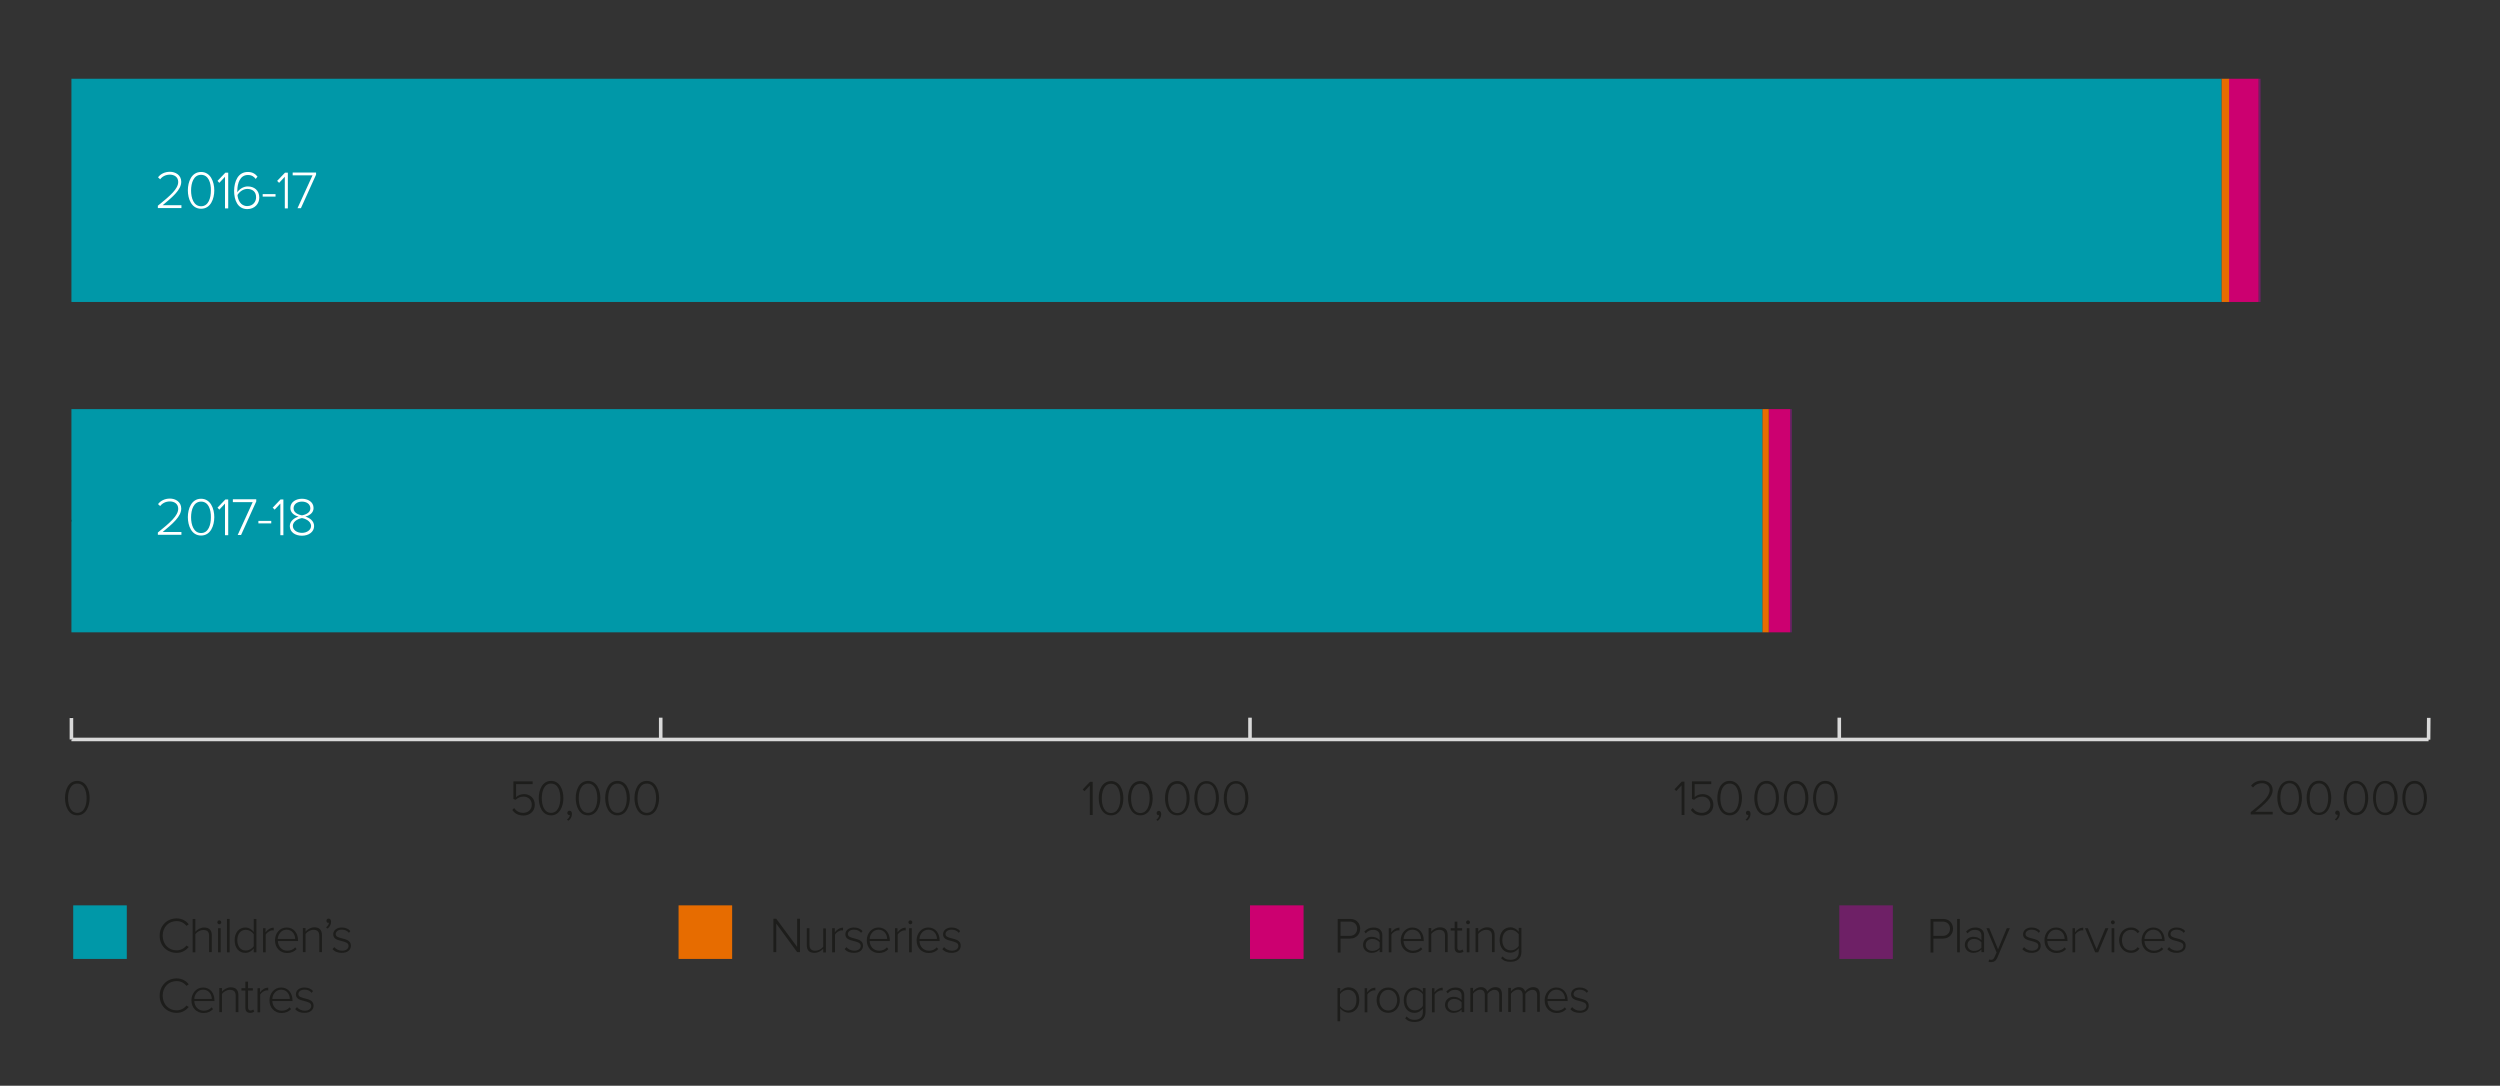 <?xml version="1.0" encoding="UTF-8"?>
<!-- Generator: Adobe Illustrator 22.1.0, SVG Export Plug-In . SVG Version: 6.00 Build 0)  -->
<svg xmlns="http://www.w3.org/2000/svg" xmlns:xlink="http://www.w3.org/1999/xlink" id="Layer_1" x="0px" y="0px" viewBox="0 0 1400 608" style="enable-background:new 0 0 1400 608;" xml:space="preserve">
<rect x="0" y="0" width="1400" height="608" fill="#333333" stroke="none"/>
<style type="text/css">
	.st0{fill:#CC0070;}
	.st1{fill:#E76C00;}
	.st2{fill:#0099A9;}
	.st3{fill:none;stroke:#D9D9D9;stroke-width:2;}
	.st4{fill:none;stroke:#000000;stroke-miterlimit:10;}
	.st5{fill:#6E2066;}
	.st6{fill:#0098A8;}
	.st7{fill:#1D1D1B;}
	.st8{fill:#6AA200;}
	.st9{fill:#FFFFFF;}
</style>
<line class="st3" x1="40" y1="414.1" x2="1360" y2="414.1"></line>
<line class="st4" x1="40" y1="414.1" x2="40" y2="401.9"></line>
<line class="st3" x1="370" y1="414.1" x2="370" y2="401.9"></line>
<line class="st3" x1="700" y1="414.2" x2="700" y2="401.9"></line>
<line class="st3" x1="1030" y1="414.1" x2="1030" y2="401.9"></line>
<line class="st3" x1="1360" y1="414.2" x2="1360.1" y2="402"></line>
<line class="st3" x1="40" y1="414.1" x2="40" y2="402.1"></line>
<g>
	<rect x="1264.8" y="44.1" class="st5" width="1.1" height="125"></rect>
	<rect x="1248.2" y="44.1" class="st0" width="16.6" height="125"></rect>
	<rect x="1244" y="44.1" class="st1" width="4.3" height="125"></rect>
	<rect x="40" y="44.1" class="st6" width="1204" height="125"></rect>
</g>
<g>
	<path class="st7" d="M43.3,437.3c5,0,6.9,5.2,6.9,9.6c0,4.4-1.9,9.7-6.9,9.7c-5,0-6.9-5.2-6.9-9.7   C36.4,442.5,38.2,437.3,43.3,437.3z M43.3,438.8c-3.9,0-5.2,4.3-5.2,8.2c0,3.8,1.3,8.2,5.2,8.2c3.9,0,5.2-4.4,5.2-8.2   C48.5,443.1,47.2,438.8,43.3,438.8z"></path>
</g>
<g>
	<path class="st7" d="M287.9,452.5c1.2,1.7,2.8,2.7,5.2,2.7c2.7,0,4.7-2,4.7-4.5c0-2.8-2-4.6-4.6-4.6c-1.7,0-3.2,0.6-4.5,1.8   l-1.2-0.5v-9.8h10.8v1.5H289v7.3c0.9-0.9,2.5-1.7,4.5-1.7c3.1,0,6,2.1,6,6c0,3.7-2.9,6-6.3,6c-3.1,0-5-1.2-6.3-3.1L287.9,452.5z"></path>
	<path class="st7" d="M308.6,437.3c5,0,6.9,5.2,6.9,9.6c0,4.4-1.9,9.7-6.9,9.7c-5,0-6.9-5.2-6.9-9.7   C301.7,442.5,303.6,437.3,308.6,437.3z M308.6,438.8c-3.9,0-5.2,4.3-5.2,8.2c0,3.8,1.3,8.2,5.2,8.2c3.9,0,5.2-4.4,5.2-8.2   C313.8,443.1,312.6,438.8,308.6,438.8z"></path>
	<path class="st7" d="M317.5,459c0.9-0.6,1.6-1.7,1.6-2.6l-0.3,0c-0.7,0-1.1-0.5-1.1-1.2c0-0.6,0.5-1.2,1.2-1.2   c0.8,0,1.4,0.6,1.4,1.8c0,1.6-0.9,3.1-2,3.8L317.5,459z"></path>
	<path class="st7" d="M329.3,437.3c5,0,6.9,5.2,6.9,9.6c0,4.4-1.9,9.7-6.9,9.7c-5,0-6.9-5.2-6.9-9.7   C322.4,442.5,324.3,437.3,329.3,437.3z M329.3,438.8c-3.9,0-5.2,4.3-5.2,8.2c0,3.8,1.3,8.2,5.2,8.2c3.9,0,5.2-4.4,5.2-8.2   C334.5,443.1,333.2,438.8,329.3,438.8z"></path>
	<path class="st7" d="M345.8,437.3c5,0,6.9,5.2,6.9,9.6c0,4.4-1.9,9.7-6.9,9.7c-5,0-6.9-5.2-6.9-9.7   C338.9,442.5,340.7,437.3,345.8,437.3z M345.8,438.8c-3.9,0-5.2,4.3-5.2,8.2c0,3.8,1.3,8.2,5.2,8.2c3.9,0,5.2-4.4,5.2-8.2   C350.9,443.1,349.7,438.8,345.8,438.8z"></path>
	<path class="st7" d="M362.2,437.3c5,0,6.9,5.2,6.9,9.6c0,4.4-1.9,9.7-6.9,9.7c-5,0-6.9-5.2-6.9-9.7   C355.3,442.5,357.2,437.3,362.2,437.3z M362.2,438.8c-3.9,0-5.2,4.3-5.2,8.2c0,3.8,1.3,8.2,5.2,8.2c3.9,0,5.2-4.4,5.2-8.2   C367.4,443.1,366.1,438.8,362.2,438.8z"></path>
</g>
<g>
	<path class="st7" d="M89.4,524c0-5.7,4.2-9.7,9.5-9.7c3,0,5.2,1.3,6.8,3.3l-1.3,0.9c-1.2-1.6-3.2-2.7-5.5-2.7   c-4.4,0-7.8,3.3-7.8,8.2c0,4.8,3.4,8.2,7.8,8.2c2.2,0,4.3-1.1,5.5-2.7l1.3,0.8c-1.7,2-3.8,3.3-6.8,3.3   C93.6,533.6,89.4,529.7,89.4,524z"></path>
	<path class="st7" d="M117.1,524.1c0-2.6-1.3-3.3-3.3-3.3c-1.7,0-3.5,1.1-4.4,2.3v10.2h-1.5v-18.7h1.5v7.2c1-1.2,2.9-2.4,4.9-2.4   c2.7,0,4.3,1.3,4.3,4.3v9.5h-1.5V524.1z"></path>
	<path class="st7" d="M121.7,516.5c0-0.6,0.5-1.1,1.1-1.1c0.6,0,1.1,0.5,1.1,1.1c0,0.6-0.5,1.1-1.1,1.1   C122.2,517.6,121.7,517.1,121.7,516.5z M122.1,519.8h1.5v13.5h-1.5V519.8z"></path>
	<path class="st7" d="M127.1,514.6h1.5v18.7h-1.5V514.6z"></path>
	<path class="st7" d="M142.1,531.1c-1,1.4-2.7,2.5-4.7,2.5c-3.6,0-6-2.7-6-7.1c0-4.3,2.5-7.1,6-7.1c1.9,0,3.6,1,4.7,2.5v-7.3h1.5   v18.7h-1.5V531.1z M142.1,523.2c-0.8-1.3-2.5-2.5-4.5-2.5c-3,0-4.7,2.5-4.7,5.8s1.7,5.8,4.7,5.8c1.9,0,3.7-1.1,4.5-2.4V523.2z"></path>
	<path class="st7" d="M147.2,519.8h1.5v2.3c1.1-1.5,2.7-2.6,4.6-2.6v1.6c-0.3-0.1-0.4-0.1-0.7-0.1c-1.4,0-3.2,1.2-3.8,2.4v9.9h-1.5   V519.8z"></path>
	<path class="st7" d="M160.5,519.4c4.1,0,6.4,3.3,6.4,7.2v0.4h-11.3c0.1,2.9,2.1,5.4,5.3,5.4c1.7,0,3.3-0.6,4.4-1.9l0.8,1   c-1.3,1.4-3.1,2.2-5.3,2.2c-3.9,0-6.8-2.9-6.8-7.1C154,522.6,156.7,519.4,160.5,519.4z M155.5,525.8h9.8c0-2.3-1.5-5.2-4.9-5.2   C157.3,520.7,155.7,523.5,155.5,525.8z"></path>
	<path class="st7" d="M178.8,524.1c0-2.6-1.3-3.4-3.3-3.4c-1.7,0-3.5,1.1-4.4,2.3v10.2h-1.5v-13.5h1.5v2c1-1.2,2.9-2.4,4.9-2.4   c2.7,0,4.3,1.3,4.3,4.4v9.5h-1.5V524.1z"></path>
	<path class="st7" d="M182.6,519.3c0.9-0.6,1.6-1.7,1.6-2.6c0,0-0.2,0.1-0.3,0.1c-0.7,0-1.1-0.5-1.1-1.2c0-0.6,0.5-1.2,1.2-1.2   c0.8,0,1.4,0.6,1.4,1.8c0,1.6-0.9,3.1-2,3.8L182.6,519.3z"></path>
	<path class="st7" d="M187.2,530.4c0.9,1.1,2.5,2,4.4,2c2.3,0,3.6-1.2,3.6-2.7c0-1.7-1.8-2.2-3.8-2.7c-2.3-0.6-4.8-1.1-4.8-3.8   c0-2.1,1.8-3.8,4.8-3.8c2.3,0,3.9,0.9,4.8,2l-0.8,1c-0.8-1.1-2.2-1.8-4-1.8c-2.1,0-3.4,1.1-3.4,2.5c0,1.5,1.7,1.9,3.6,2.4   c2.3,0.6,4.9,1.2,4.9,4.1c0,2.2-1.7,4-5.1,4c-2.2,0-3.9-0.6-5.2-2.1L187.2,530.4z"></path>
	<path class="st7" d="M89.4,557.6c0-5.7,4.2-9.7,9.5-9.7c3,0,5.2,1.3,6.8,3.3l-1.3,0.9c-1.2-1.6-3.2-2.7-5.5-2.7   c-4.4,0-7.8,3.3-7.8,8.2c0,4.8,3.4,8.2,7.8,8.2c2.2,0,4.3-1.1,5.5-2.7l1.3,0.8c-1.7,2-3.8,3.3-6.8,3.3   C93.6,567.2,89.4,563.3,89.4,557.6z"></path>
	<path class="st7" d="M113.7,553c4.1,0,6.4,3.3,6.4,7.2v0.4h-11.3c0.1,2.9,2.1,5.4,5.3,5.4c1.7,0,3.3-0.6,4.4-1.9l0.8,1   c-1.3,1.4-3.1,2.2-5.3,2.2c-3.9,0-6.8-2.9-6.8-7.1C107.2,556.2,110,553,113.7,553z M108.8,559.4h9.8c0-2.3-1.5-5.2-4.9-5.2   C110.5,554.3,108.9,557.1,108.8,559.4z"></path>
	<path class="st7" d="M132,557.7c0-2.6-1.3-3.4-3.3-3.4c-1.7,0-3.5,1.1-4.4,2.3v10.2h-1.5v-13.5h1.5v2c1-1.2,2.9-2.4,4.9-2.4   c2.7,0,4.3,1.3,4.3,4.4v9.5H132V557.7z"></path>
	<path class="st7" d="M137.4,564.3v-9.6h-2.2v-1.3h2.2v-3.7h1.5v3.7h2.7v1.3h-2.7v9.4c0,1.1,0.4,1.8,1.4,1.8c0.6,0,1.2-0.3,1.5-0.6   l0.6,1.1c-0.5,0.5-1.2,0.8-2.3,0.8C138.2,567.2,137.4,566.1,137.4,564.3z"></path>
	<path class="st7" d="M144.1,553.4h1.5v2.3c1.1-1.5,2.7-2.6,4.6-2.6v1.6c-0.3-0.1-0.4-0.1-0.7-0.1c-1.4,0-3.2,1.2-3.8,2.4v9.9h-1.5   V553.4z"></path>
	<path class="st7" d="M157.4,553c4.1,0,6.4,3.3,6.4,7.2v0.4h-11.3c0.1,2.9,2.1,5.4,5.3,5.4c1.7,0,3.3-0.6,4.4-1.9l0.8,1   c-1.3,1.4-3.1,2.2-5.3,2.2c-3.9,0-6.8-2.9-6.8-7.1C150.9,556.2,153.7,553,157.4,553z M152.5,559.4h9.8c0-2.3-1.5-5.2-4.9-5.2   C154.2,554.3,152.6,557.1,152.5,559.4z"></path>
	<path class="st7" d="M166.3,564c0.9,1.1,2.5,2,4.4,2c2.3,0,3.6-1.2,3.6-2.7c0-1.7-1.8-2.2-3.8-2.7c-2.3-0.6-4.8-1.1-4.8-3.8   c0-2.1,1.8-3.8,4.8-3.8c2.3,0,3.9,0.9,4.8,2l-0.8,1c-0.8-1.1-2.2-1.8-4-1.8c-2.1,0-3.4,1.1-3.4,2.5c0,1.5,1.7,1.9,3.6,2.4   c2.3,0.6,4.9,1.2,4.9,4.1c0,2.2-1.7,4-5.1,4c-2.2,0-3.9-0.6-5.2-2.1L166.3,564z"></path>
</g>
<g>
	<path class="st7" d="M434.7,517.2v16h-1.6v-18.7h1.6l11.7,15.8v-15.8h1.6v18.7h-1.6L434.7,517.2z"></path>
	<path class="st7" d="M461,531.3c-1.1,1.2-2.9,2.3-4.9,2.3c-2.8,0-4.3-1.3-4.3-4.3v-9.5h1.5v9.2c0,2.6,1.3,3.4,3.3,3.4   c1.7,0,3.5-1,4.4-2.2v-10.3h1.5v13.5H461V531.3z"></path>
	<path class="st7" d="M466,519.8h1.5v2.3c1.1-1.5,2.7-2.6,4.6-2.6v1.6c-0.3-0.1-0.4-0.1-0.7-0.1c-1.4,0-3.2,1.2-3.8,2.4v9.9H466   V519.8z"></path>
	<path class="st7" d="M474,530.4c0.9,1.1,2.5,2,4.4,2c2.3,0,3.6-1.2,3.6-2.7c0-1.7-1.8-2.2-3.8-2.7c-2.3-0.6-4.8-1.1-4.8-3.8   c0-2.1,1.8-3.8,4.8-3.8c2.3,0,3.9,0.9,4.8,2l-0.8,1c-0.8-1.1-2.2-1.8-4-1.8c-2.1,0-3.4,1.1-3.4,2.5c0,1.5,1.7,1.9,3.6,2.4   c2.3,0.6,4.9,1.2,4.9,4.1c0,2.2-1.7,4-5.1,4c-2.2,0-3.9-0.6-5.2-2.1L474,530.4z"></path>
	<path class="st7" d="M491.9,519.4c4.1,0,6.4,3.3,6.4,7.2v0.4H487c0.1,2.9,2.1,5.4,5.3,5.4c1.7,0,3.3-0.6,4.4-1.9l0.8,1   c-1.3,1.4-3.1,2.2-5.3,2.2c-3.9,0-6.8-2.9-6.8-7.1C485.4,522.6,488.2,519.4,491.9,519.4z M487,525.8h9.8c0-2.3-1.5-5.2-4.9-5.2   C488.7,520.7,487.1,523.5,487,525.8z"></path>
	<path class="st7" d="M501.1,519.8h1.5v2.3c1.1-1.5,2.7-2.6,4.6-2.6v1.6c-0.3-0.1-0.4-0.1-0.7-0.1c-1.4,0-3.2,1.2-3.8,2.4v9.9h-1.5   V519.8z"></path>
	<path class="st7" d="M508.7,516.5c0-0.6,0.5-1.1,1.1-1.1c0.6,0,1.1,0.5,1.1,1.1c0,0.6-0.5,1.1-1.1,1.1   C509.3,517.6,508.7,517.1,508.7,516.5z M509.1,519.8h1.5v13.5h-1.5V519.8z"></path>
	<path class="st7" d="M519.8,519.4c4.1,0,6.4,3.3,6.4,7.2v0.4h-11.3c0.1,2.9,2.1,5.4,5.3,5.4c1.7,0,3.3-0.6,4.4-1.9l0.8,1   c-1.3,1.4-3.1,2.2-5.3,2.2c-3.9,0-6.8-2.9-6.8-7.1C513.3,522.6,516.1,519.4,519.8,519.4z M514.9,525.8h9.8c0-2.3-1.5-5.2-4.9-5.2   C516.6,520.7,515,523.5,514.9,525.8z"></path>
	<path class="st7" d="M528.7,530.4c0.9,1.1,2.5,2,4.4,2c2.3,0,3.6-1.2,3.6-2.7c0-1.7-1.8-2.2-3.8-2.7c-2.3-0.6-4.8-1.1-4.8-3.8   c0-2.1,1.8-3.8,4.8-3.8c2.3,0,3.9,0.9,4.8,2l-0.8,1c-0.8-1.1-2.2-1.8-4-1.8c-2.1,0-3.4,1.1-3.4,2.5c0,1.5,1.7,1.9,3.6,2.4   c2.3,0.6,4.9,1.2,4.9,4.1c0,2.2-1.7,4-5.1,4c-2.2,0-3.9-0.6-5.2-2.1L528.7,530.4z"></path>
</g>
<g>
	<path class="st7" d="M749.1,514.6h7c3.6,0,5.6,2.5,5.6,5.5c0,2.9-2.1,5.5-5.6,5.5h-5.4v7.8h-1.6V514.6z M755.9,516.1h-5.2v8h5.2   c2.5,0,4.1-1.7,4.1-4C760,517.7,758.4,516.1,755.9,516.1z"></path>
	<path class="st7" d="M772.6,531.7c-1.2,1.3-2.7,1.9-4.6,1.9c-2.3,0-4.7-1.6-4.7-4.5c0-2.9,2.4-4.5,4.7-4.5c1.9,0,3.4,0.6,4.6,1.9   v-2.7c0-2-1.6-3.1-3.6-3.1c-1.7,0-3,0.6-4.2,2l-0.8-1c1.4-1.5,3-2.3,5.2-2.3c2.7,0,4.9,1.3,4.9,4.3v9.5h-1.5V531.7z M772.6,527.7   c-1-1.2-2.5-1.9-4.1-1.9c-2.2,0-3.7,1.4-3.7,3.4c0,1.9,1.5,3.3,3.7,3.3c1.6,0,3.1-0.6,4.1-1.8V527.7z"></path>
	<path class="st7" d="M777.6,519.8h1.5v2.3c1.1-1.5,2.7-2.6,4.6-2.6v1.6c-0.3-0.1-0.4-0.1-0.7-0.1c-1.4,0-3.2,1.2-3.8,2.4v9.9h-1.5   V519.8z"></path>
	<path class="st7" d="M790.9,519.4c4.1,0,6.4,3.3,6.4,7.2v0.4H786c0.1,2.9,2.1,5.4,5.3,5.4c1.7,0,3.3-0.6,4.4-1.9l0.8,1   c-1.3,1.4-3.1,2.2-5.3,2.2c-3.9,0-6.8-2.9-6.8-7.1C784.4,522.6,787.2,519.4,790.9,519.4z M786,525.8h9.8c0-2.3-1.5-5.2-4.9-5.2   C787.7,520.7,786.1,523.5,786,525.8z"></path>
	<path class="st7" d="M809.2,524.1c0-2.6-1.3-3.4-3.3-3.4c-1.7,0-3.5,1.1-4.4,2.3v10.2h-1.5v-13.5h1.5v2c1-1.2,2.9-2.4,4.9-2.4   c2.7,0,4.3,1.3,4.3,4.4v9.5h-1.5V524.1z"></path>
	<path class="st7" d="M814.6,530.7v-9.6h-2.2v-1.3h2.2v-3.7h1.5v3.7h2.7v1.3h-2.7v9.4c0,1.1,0.4,1.8,1.4,1.8c0.6,0,1.2-0.3,1.5-0.6   l0.6,1.1c-0.5,0.5-1.2,0.8-2.3,0.8C815.4,533.6,814.6,532.5,814.6,530.7z"></path>
	<path class="st7" d="M821,516.5c0-0.6,0.5-1.1,1.1-1.1c0.6,0,1.1,0.5,1.1,1.1c0,0.6-0.5,1.1-1.1,1.1   C821.5,517.6,821,517.1,821,516.5z M821.4,519.8h1.5v13.5h-1.5V519.8z"></path>
	<path class="st7" d="M835.5,524.1c0-2.6-1.3-3.4-3.3-3.4c-1.7,0-3.5,1.1-4.4,2.3v10.2h-1.5v-13.5h1.5v2c1-1.2,2.9-2.4,4.9-2.4   c2.7,0,4.3,1.3,4.3,4.4v9.5h-1.5V524.1z"></path>
	<path class="st7" d="M841.4,535.6c1.2,1.4,2.5,1.9,4.5,1.9c2.5,0,4.6-1.2,4.6-4.3V531c-1,1.4-2.7,2.5-4.7,2.5c-3.6,0-6-2.7-6-7.1   c0-4.3,2.5-7.1,6-7.1c1.9,0,3.6,1,4.7,2.5v-2.2h1.5v13.4c0,4.1-2.8,5.6-6.1,5.6c-2.3,0-3.7-0.4-5.3-2L841.4,535.6z M850.5,523.2   c-0.8-1.3-2.6-2.5-4.5-2.5c-3,0-4.7,2.5-4.7,5.8c0,3.3,1.7,5.7,4.7,5.7c1.9,0,3.7-1.1,4.5-2.5V523.2z"></path>
	<path class="st7" d="M749,572v-18.7h1.5v2.1c1-1.4,2.7-2.5,4.7-2.5c3.6,0,6,2.7,6,7.1c0,4.3-2.4,7.1-6,7.1c-1.9,0-3.6-1-4.7-2.5   v7.3H749z M754.9,554.3c-1.9,0-3.7,1.1-4.5,2.4v6.7c0.8,1.3,2.6,2.5,4.5,2.5c3,0,4.7-2.5,4.7-5.8   C759.7,556.8,758,554.3,754.9,554.3z"></path>
	<path class="st7" d="M764.1,553.4h1.5v2.3c1.1-1.5,2.7-2.6,4.6-2.6v1.6c-0.3-0.1-0.4-0.1-0.7-0.1c-1.4,0-3.2,1.2-3.8,2.4v9.9h-1.5   V553.4z"></path>
	<path class="st7" d="M770.9,560.1c0-3.9,2.5-7.1,6.5-7.1c4,0,6.5,3.1,6.5,7.1c0,3.9-2.5,7.1-6.5,7.1   C773.5,567.2,770.9,564.1,770.9,560.1z M782.4,560.1c0-3-1.8-5.8-5-5.8c-3.1,0-4.9,2.8-4.9,5.8c0,3,1.8,5.8,4.9,5.8   C780.6,565.9,782.4,563.1,782.4,560.1z"></path>
	<path class="st7" d="M787.7,569.2c1.2,1.4,2.5,1.9,4.5,1.9c2.5,0,4.6-1.2,4.6-4.3v-2.1c-1,1.4-2.7,2.5-4.7,2.5c-3.6,0-6-2.7-6-7.1   c0-4.3,2.5-7.1,6-7.1c1.9,0,3.6,1,4.7,2.5v-2.2h1.5v13.4c0,4.1-2.8,5.6-6.1,5.6c-2.3,0-3.7-0.4-5.3-2L787.7,569.2z M796.8,556.8   c-0.8-1.3-2.6-2.5-4.5-2.5c-3,0-4.7,2.5-4.7,5.8c0,3.3,1.7,5.7,4.7,5.7c1.9,0,3.7-1.1,4.5-2.5V556.8z"></path>
	<path class="st7" d="M801.8,553.4h1.5v2.3c1.1-1.5,2.7-2.6,4.6-2.6v1.6c-0.3-0.1-0.4-0.1-0.7-0.1c-1.4,0-3.2,1.2-3.8,2.4v9.9h-1.5   V553.4z"></path>
	<path class="st7" d="M818.5,565.3c-1.2,1.3-2.7,1.9-4.6,1.9c-2.3,0-4.7-1.6-4.7-4.5c0-2.9,2.4-4.5,4.7-4.5c1.9,0,3.4,0.6,4.6,1.9   v-2.7c0-2-1.6-3.1-3.6-3.1c-1.7,0-3,0.6-4.2,2l-0.8-1c1.4-1.5,3-2.3,5.2-2.3c2.7,0,4.9,1.3,4.9,4.3v9.5h-1.5V565.3z M818.5,561.3   c-1-1.2-2.5-1.9-4.1-1.9c-2.2,0-3.7,1.4-3.7,3.4c0,1.9,1.5,3.3,3.7,3.3c1.6,0,3.1-0.6,4.1-1.8V561.3z"></path>
	<path class="st7" d="M839.6,557.4c0-1.9-0.8-3.1-2.7-3.1c-1.5,0-3.1,1.1-3.9,2.3v10.2h-1.5v-9.5c0-1.9-0.8-3.1-2.7-3.1   c-1.4,0-3.1,1.1-3.9,2.3v10.2h-1.5v-13.5h1.5v2c0.6-0.9,2.4-2.4,4.4-2.4c2.1,0,3.2,1.2,3.6,2.5c0.8-1.3,2.6-2.5,4.5-2.5   c2.5,0,3.7,1.4,3.7,4.1v9.7h-1.5V557.4z"></path>
	<path class="st7" d="M860.8,557.4c0-1.9-0.8-3.1-2.7-3.1c-1.5,0-3.1,1.1-3.9,2.3v10.2h-1.5v-9.5c0-1.9-0.8-3.1-2.7-3.1   c-1.4,0-3.1,1.1-3.9,2.3v10.2h-1.5v-13.5h1.5v2c0.6-0.9,2.4-2.4,4.4-2.4c2.1,0,3.2,1.2,3.6,2.5c0.8-1.3,2.6-2.5,4.5-2.5   c2.5,0,3.7,1.4,3.7,4.1v9.7h-1.5V557.4z"></path>
	<path class="st7" d="M871.5,553c4.1,0,6.4,3.3,6.4,7.2v0.4h-11.3c0.1,2.9,2.1,5.4,5.3,5.4c1.7,0,3.3-0.6,4.4-1.9l0.8,1   c-1.3,1.4-3.1,2.2-5.3,2.2c-3.9,0-6.8-2.9-6.8-7.1C865,556.2,867.8,553,871.5,553z M866.6,559.4h9.8c0-2.3-1.5-5.2-4.9-5.2   C868.3,554.3,866.7,557.1,866.6,559.4z"></path>
	<path class="st7" d="M880.4,564c0.9,1.1,2.5,2,4.4,2c2.3,0,3.6-1.2,3.6-2.7c0-1.7-1.8-2.2-3.8-2.7c-2.3-0.6-4.8-1.1-4.8-3.8   c0-2.1,1.8-3.8,4.8-3.8c2.3,0,3.9,0.9,4.8,2l-0.8,1c-0.8-1.1-2.2-1.8-4-1.8c-2.1,0-3.4,1.1-3.4,2.5c0,1.5,1.7,1.9,3.6,2.4   c2.3,0.6,4.9,1.2,4.9,4.1c0,2.2-1.7,4-5.1,4c-2.2,0-3.9-0.6-5.2-2.1L880.4,564z"></path>
</g>
<g>
	<path class="st7" d="M1081.1,514.6h7c3.6,0,5.6,2.5,5.6,5.5c0,2.9-2.1,5.5-5.6,5.5h-5.4v7.8h-1.6V514.6z M1087.9,516.1h-5.2v8h5.2   c2.5,0,4.1-1.7,4.1-4C1092,517.7,1090.4,516.1,1087.9,516.1z"></path>
	<path class="st7" d="M1096,514.6h1.5v18.7h-1.5V514.6z"></path>
	<path class="st7" d="M1109.6,531.7c-1.2,1.3-2.7,1.9-4.6,1.9c-2.3,0-4.7-1.6-4.7-4.5c0-2.9,2.4-4.5,4.7-4.5c1.9,0,3.4,0.6,4.6,1.9   v-2.7c0-2-1.6-3.1-3.6-3.1c-1.7,0-3,0.6-4.2,2l-0.8-1c1.4-1.5,3-2.3,5.2-2.3c2.7,0,4.9,1.3,4.9,4.3v9.5h-1.5V531.7z M1109.6,527.7   c-1-1.2-2.5-1.9-4.1-1.9c-2.2,0-3.7,1.4-3.7,3.4c0,1.9,1.5,3.3,3.7,3.3c1.6,0,3.1-0.6,4.1-1.8V527.7z"></path>
	<path class="st7" d="M1115,537.5c0.9,0,1.5-0.4,2-1.7l1.1-2.4l-5.7-13.6h1.6l4.9,11.8l4.9-11.8h1.7l-7,16.5   c-0.7,1.7-1.9,2.5-3.5,2.5c-0.4,0-1.1-0.1-1.4-0.2l0.3-1.3C1114.1,537.4,1114.6,537.5,1115,537.5z"></path>
	<path class="st7" d="M1133.5,530.4c0.9,1.1,2.5,2,4.4,2c2.3,0,3.6-1.2,3.6-2.7c0-1.7-1.8-2.2-3.8-2.7c-2.3-0.6-4.8-1.1-4.8-3.8   c0-2.1,1.8-3.8,4.8-3.8c2.3,0,3.9,0.9,4.8,2l-0.8,1c-0.8-1.1-2.2-1.8-4-1.8c-2.1,0-3.4,1.1-3.4,2.5c0,1.5,1.7,1.9,3.6,2.4   c2.3,0.6,4.9,1.2,4.9,4.1c0,2.2-1.7,4-5.1,4c-2.2,0-3.9-0.6-5.2-2.1L1133.5,530.4z"></path>
	<path class="st7" d="M1151.4,519.4c4.1,0,6.4,3.3,6.4,7.2v0.4h-11.3c0.1,2.9,2.1,5.4,5.3,5.4c1.7,0,3.3-0.6,4.4-1.9l0.8,1   c-1.3,1.4-3.1,2.2-5.3,2.2c-3.9,0-6.8-2.9-6.8-7.1C1144.8,522.6,1147.6,519.4,1151.4,519.4z M1146.4,525.8h9.8   c0-2.3-1.5-5.2-4.9-5.2C1148.1,520.7,1146.6,523.5,1146.4,525.8z"></path>
	<path class="st7" d="M1160.5,519.8h1.5v2.3c1.1-1.5,2.7-2.6,4.6-2.6v1.6c-0.3-0.1-0.4-0.1-0.7-0.1c-1.4,0-3.2,1.2-3.8,2.4v9.9h-1.5   V519.8z"></path>
	<path class="st7" d="M1167.6,519.8h1.6l4.9,11.8l4.9-11.8h1.7l-5.7,13.5h-1.7L1167.6,519.8z"></path>
	<path class="st7" d="M1182.1,516.5c0-0.6,0.5-1.1,1.1-1.1c0.6,0,1.1,0.5,1.1,1.1c0,0.6-0.5,1.1-1.1,1.1   C1182.7,517.6,1182.1,517.1,1182.1,516.5z M1182.5,519.8h1.5v13.5h-1.5V519.8z"></path>
	<path class="st7" d="M1193.3,519.4c2.4,0,3.7,0.9,4.8,2.3l-1,0.9c-1-1.3-2.2-1.9-3.7-1.9c-3.2,0-5.1,2.5-5.1,5.8s1.9,5.8,5.1,5.8   c1.5,0,2.7-0.6,3.7-1.9l1,0.9c-1.1,1.4-2.4,2.3-4.8,2.3c-4,0-6.6-3.2-6.6-7.1C1186.7,522.6,1189.3,519.4,1193.3,519.4z"></path>
	<path class="st7" d="M1205.8,519.4c4.1,0,6.4,3.3,6.4,7.2v0.4h-11.3c0.1,2.9,2.1,5.4,5.3,5.4c1.7,0,3.3-0.6,4.4-1.9l0.8,1   c-1.3,1.4-3.1,2.2-5.3,2.2c-3.9,0-6.8-2.9-6.8-7.1C1199.3,522.6,1202.1,519.4,1205.8,519.4z M1200.9,525.8h9.8   c0-2.3-1.5-5.2-4.9-5.2C1202.6,520.7,1201,523.5,1200.9,525.8z"></path>
	<path class="st7" d="M1214.7,530.4c0.9,1.1,2.5,2,4.4,2c2.3,0,3.6-1.2,3.6-2.7c0-1.7-1.8-2.2-3.8-2.7c-2.3-0.6-4.8-1.1-4.8-3.8   c0-2.1,1.8-3.8,4.8-3.8c2.3,0,3.9,0.9,4.8,2l-0.8,1c-0.8-1.1-2.2-1.8-4-1.8c-2.1,0-3.4,1.1-3.4,2.5c0,1.5,1.7,1.9,3.6,2.4   c2.3,0.6,4.9,1.2,4.9,4.1c0,2.2-1.7,4-5.1,4c-2.2,0-3.9-0.6-5.2-2.1L1214.7,530.4z"></path>
</g>
<g>
	<line class="st4" x1="40" y1="291.6" x2="73" y2="291.6"></line>
	<rect x="1002.4" y="229.1" class="st5" width="1" height="125"></rect>
	<rect x="990.5" y="229.1" class="st0" width="11.9" height="125"></rect>
	<rect x="986.9" y="229.1" class="st1" width="3.6" height="125"></rect>
	<rect x="40" y="229.1" class="st6" width="946.9" height="125"></rect>
</g>
<g>
	<path class="st7" d="M610.3,439.9l-3,3.2l-1-1l4.1-4.3l1.5,0l0,18.6l-1.6,0L610.3,439.9z"></path>
	<path class="st7" d="M622.2,437.4c5,0,6.9,5.2,6.9,9.6c0,4.4-1.9,9.6-6.9,9.6c-5,0-6.9-5.2-6.9-9.6   C615.2,442.6,617.1,437.5,622.2,437.4z M622.2,438.9c-3.9,0-5.2,4.3-5.2,8.2c0,3.8,1.3,8.2,5.2,8.2c3.9,0,5.2-4.4,5.2-8.2   C627.3,443.2,626.1,438.9,622.2,438.9z"></path>
	<path class="st7" d="M638.6,437.4c5,0,6.9,5.2,6.9,9.6c0,4.4-1.9,9.6-6.9,9.6c-5,0-6.9-5.2-6.9-9.6   C631.7,442.6,633.6,437.4,638.6,437.4z M638.6,438.9c-3.9,0-5.2,4.3-5.2,8.2c0,3.8,1.3,8.2,5.2,8.2c3.9,0,5.2-4.4,5.2-8.2   C643.8,443.2,642.5,438.9,638.6,438.9z"></path>
	<path class="st7" d="M647.5,459.1c0.9-0.6,1.6-1.7,1.6-2.6l-0.3,0c-0.7,0-1.1-0.5-1.1-1.2c0-0.6,0.5-1.2,1.2-1.2   c0.8,0,1.4,0.6,1.4,1.8c0,1.6-0.9,3-2,3.8L647.5,459.1z"></path>
	<path class="st7" d="M659.3,437.4c5,0,6.9,5.2,6.9,9.6c0,4.4-1.9,9.6-6.9,9.6c-5,0-6.9-5.2-6.9-9.6   C652.4,442.6,654.2,437.4,659.3,437.4z M659.3,438.9c-3.9,0-5.2,4.3-5.2,8.2c0,3.8,1.3,8.2,5.2,8.2c3.9,0,5.2-4.4,5.2-8.2   C664.5,443.2,663.2,438.9,659.3,438.9z"></path>
	<path class="st7" d="M675.7,437.4c5,0,6.9,5.2,6.9,9.6c0,4.4-1.9,9.6-6.9,9.6c-5,0-6.9-5.2-6.9-9.6   C668.8,442.6,670.7,437.4,675.7,437.4z M675.7,438.8c-3.9,0-5.2,4.3-5.2,8.2c0,3.8,1.3,8.2,5.2,8.2c3.9,0,5.2-4.4,5.2-8.2   C680.9,443.1,679.7,438.8,675.7,438.8z"></path>
	<path class="st7" d="M692.2,437.4c5,0,6.9,5.2,6.9,9.6c0,4.4-1.9,9.6-6.9,9.6c-5,0-6.9-5.2-6.9-9.6   C685.3,442.5,687.1,437.4,692.2,437.4z M692.2,438.8c-3.9,0-5.2,4.3-5.2,8.2c0,3.8,1.3,8.2,5.2,8.2c3.9,0,5.2-4.4,5.2-8.2   C697.4,443.1,696.1,438.8,692.2,438.8z"></path>
</g>
<g>
	<path class="st7" d="M1260.4,454.8c6.4-5.1,10.6-8.7,10.6-12.4c0-2.7-2.2-3.8-4.2-3.8c-2.3,0-4.1,1-5.1,2.4l-1.1-1   c1.3-1.8,3.6-2.9,6.2-2.9c2.7,0,5.9,1.6,5.9,5.3c0,4.1-4.4,7.9-9.8,12.2l9.8,0l0,1.5l-12.3,0L1260.4,454.8z"></path>
	<path class="st7" d="M1282.2,437.2c5,0,6.9,5.2,6.9,9.6c0,4.4-1.9,9.7-6.9,9.6c-5,0-6.9-5.2-6.9-9.7   C1275.2,442.4,1277.1,437.2,1282.2,437.2z M1282.2,438.6c-3.9,0-5.2,4.3-5.2,8.2c0,3.8,1.3,8.2,5.2,8.2c3.9,0,5.2-4.4,5.2-8.2   C1287.3,443,1286.1,438.7,1282.2,438.6z"></path>
	<path class="st7" d="M1298.6,437.2c5,0,6.9,5.2,6.9,9.6c0,4.4-1.9,9.7-6.9,9.6c-5,0-6.9-5.2-6.9-9.7   C1291.7,442.4,1293.6,437.2,1298.6,437.2z M1298.6,438.7c-3.9,0-5.2,4.3-5.2,8.2c0,3.8,1.3,8.2,5.2,8.2c3.9,0,5.2-4.4,5.2-8.2   C1303.8,443,1302.5,438.7,1298.6,438.7z"></path>
	<path class="st7" d="M1307.5,458.9c0.9-0.6,1.6-1.7,1.6-2.6l-0.3,0c-0.7,0-1.1-0.5-1.1-1.2c0-0.6,0.5-1.2,1.2-1.2   c0.8,0,1.4,0.6,1.4,1.8c0,1.6-0.9,3-2,3.8L1307.5,458.9z"></path>
	<path class="st7" d="M1319.3,437.3c5,0,6.9,5.2,6.9,9.6c0,4.4-1.9,9.7-6.9,9.6c-5,0-6.9-5.2-6.9-9.7   C1312.4,442.4,1314.3,437.2,1319.3,437.3z M1319.3,438.7c-3.9,0-5.2,4.3-5.2,8.2c0,3.8,1.3,8.2,5.2,8.2c3.9,0,5.2-4.4,5.2-8.2   C1324.5,443,1323.2,438.7,1319.3,438.7z"></path>
	<path class="st7" d="M1335.8,437.3c5,0,6.9,5.2,6.9,9.6c0,4.4-1.9,9.7-6.9,9.6c-5,0-6.9-5.2-6.9-9.7   C1328.8,442.4,1330.7,437.3,1335.8,437.3z M1335.7,438.7c-3.9,0-5.2,4.3-5.2,8.2c0,3.8,1.3,8.2,5.2,8.2c3.9,0,5.2-4.4,5.2-8.2   C1340.9,443.1,1339.7,438.7,1335.7,438.7z"></path>
	<path class="st7" d="M1352.2,437.3c5,0,6.9,5.2,6.9,9.6c0,4.4-1.9,9.7-6.9,9.6c-5,0-6.9-5.2-6.9-9.7   C1345.3,442.5,1347.2,437.3,1352.2,437.3z M1352.2,438.8c-3.9,0-5.2,4.3-5.2,8.2c0,3.8,1.3,8.2,5.2,8.2c3.9,0,5.2-4.4,5.2-8.2   C1357.4,443.1,1356.1,438.8,1352.2,438.8z"></path>
</g>
<g>
	<path class="st7" d="M941.7,439.8l-3,3.2l-1-1l4.1-4.3h1.5v18.7h-1.6V439.8z"></path>
	<path class="st7" d="M947.9,452.5c1.2,1.7,2.8,2.7,5.2,2.7c2.7,0,4.7-2,4.7-4.5c0-2.8-2-4.6-4.6-4.6c-1.7,0-3.2,0.6-4.5,1.8   l-1.2-0.5v-9.8h10.8v1.5H949v7.3c0.9-0.9,2.5-1.7,4.5-1.7c3.1,0,6,2.1,6,6c0,3.7-2.9,6-6.3,6c-3.1,0-5-1.2-6.3-3.1L947.9,452.5z"></path>
	<path class="st7" d="M968.6,437.3c5,0,6.9,5.2,6.9,9.6c0,4.4-1.9,9.7-6.9,9.7c-5,0-6.9-5.2-6.9-9.7   C961.7,442.5,963.6,437.3,968.6,437.3z M968.6,438.8c-3.9,0-5.2,4.3-5.2,8.2c0,3.8,1.3,8.2,5.2,8.2c3.9,0,5.2-4.4,5.2-8.2   C973.8,443.1,972.6,438.8,968.6,438.8z"></path>
	<path class="st7" d="M977.5,459c0.9-0.6,1.6-1.7,1.6-2.6l-0.3,0c-0.7,0-1.1-0.5-1.1-1.2c0-0.6,0.5-1.2,1.2-1.2   c0.8,0,1.4,0.6,1.4,1.8c0,1.6-0.9,3.1-2,3.8L977.5,459z"></path>
	<path class="st7" d="M989.3,437.3c5,0,6.9,5.2,6.9,9.6c0,4.4-1.9,9.7-6.9,9.7c-5,0-6.9-5.2-6.9-9.7   C982.4,442.5,984.3,437.3,989.3,437.3z M989.3,438.8c-3.9,0-5.2,4.3-5.2,8.2c0,3.8,1.3,8.2,5.2,8.2c3.9,0,5.2-4.4,5.2-8.2   C994.5,443.1,993.2,438.8,989.3,438.8z"></path>
	<path class="st7" d="M1005.8,437.3c5,0,6.9,5.2,6.9,9.6c0,4.4-1.9,9.7-6.9,9.7c-5,0-6.9-5.2-6.9-9.7   C998.9,442.5,1000.7,437.3,1005.8,437.3z M1005.8,438.8c-3.9,0-5.2,4.3-5.2,8.2c0,3.8,1.3,8.2,5.2,8.2c3.9,0,5.2-4.4,5.2-8.2   C1010.9,443.1,1009.7,438.8,1005.8,438.8z"></path>
	<path class="st7" d="M1022.2,437.3c5,0,6.9,5.2,6.9,9.6c0,4.4-1.9,9.7-6.9,9.7c-5,0-6.9-5.2-6.9-9.7   C1015.3,442.5,1017.2,437.3,1022.2,437.3z M1022.2,438.8c-3.9,0-5.2,4.3-5.2,8.2c0,3.8,1.3,8.2,5.2,8.2c3.9,0,5.2-4.4,5.2-8.2   C1027.4,443.1,1026.1,438.8,1022.2,438.8z"></path>
</g>
<rect x="41" y="507" class="st6" width="30" height="30"></rect>
<rect x="380" y="507" class="st1" width="30" height="30"></rect>
<rect x="1030" y="507" class="st5" width="30" height="30"></rect>
<rect x="700" y="507" class="st0" width="30" height="30"></rect>
<g>
	<path class="st9" d="M88.4,115.2c6.8-5.5,11.4-9.4,11.4-13.3c0-2.9-2.4-4.1-4.6-4.1c-2.5,0-4.4,1.1-5.5,2.6l-1.2-1.1   c1.4-1.9,3.8-3.1,6.7-3.1c2.9,0,6.3,1.7,6.3,5.6c0,4.4-4.7,8.4-10.4,13.1h10.5v1.6H88.4V115.2z"></path>
	<path class="st9" d="M112.6,96.3c5.3,0,7.4,5.5,7.4,10.3c0,4.7-2,10.3-7.4,10.3c-5.4,0-7.4-5.6-7.4-10.3   C105.2,101.9,107.2,96.3,112.6,96.3z M112.6,97.9c-4.2,0-5.6,4.6-5.6,8.8c0,4.1,1.4,8.8,5.6,8.8c4.2,0,5.5-4.7,5.5-8.8   C118.2,102.5,116.8,97.9,112.6,97.9z"></path>
	<path class="st9" d="M126,99l-3.2,3.4l-1-1.1l4.4-4.6h1.6v20H126V99z"></path>
	<path class="st9" d="M138.8,96.3c2.6,0,4.2,1.1,5.4,2.6l-1,1.3c-1-1.3-2.2-2.2-4.4-2.2c-4.3,0-5.9,4.5-5.9,8.8c0,0.3,0,0.6,0,0.9   c0.8-1.4,3.1-3.3,5.8-3.3c3.6,0,6.5,2.1,6.5,6.3c0,3.3-2.5,6.4-6.7,6.4c-5.4,0-7.4-5-7.4-10.3C131.2,101.5,133.3,96.3,138.8,96.3z    M138.5,105.8c-2.2,0-4.3,1.4-5.5,3.4c0.2,2.7,1.7,6.2,5.4,6.2c3.4,0,5-2.6,5-4.8C143.5,107.4,141.4,105.8,138.5,105.8z"></path>
	<path class="st9" d="M147.1,108.7h7.2v1.4h-7.2V108.7z"></path>
	<path class="st9" d="M159.5,99l-3.2,3.4l-1.1-1.1l4.4-4.6h1.6v20h-1.7V99z"></path>
	<path class="st9" d="M175,98.2h-11.1v-1.6h13.1v1.2l-8.5,18.8h-1.9L175,98.2z"></path>
</g>
<g>
	<path class="st9" d="M88.4,298.2c6.8-5.5,11.4-9.4,11.4-13.3c0-2.9-2.4-4.1-4.6-4.1c-2.5,0-4.4,1.1-5.5,2.6l-1.2-1.1   c1.4-1.9,3.8-3.1,6.7-3.1c2.9,0,6.3,1.7,6.3,5.6c0,4.4-4.7,8.4-10.4,13.1h10.5v1.6H88.4V298.2z"></path>
	<path class="st9" d="M112.6,279.3c5.3,0,7.4,5.5,7.4,10.3c0,4.7-2,10.3-7.4,10.3c-5.4,0-7.4-5.6-7.4-10.3   C105.2,284.9,107.2,279.3,112.6,279.3z M112.6,280.9c-4.2,0-5.6,4.6-5.6,8.8c0,4.1,1.4,8.8,5.6,8.8c4.2,0,5.5-4.7,5.5-8.8   C118.2,285.5,116.8,280.9,112.6,280.9z"></path>
	<path class="st9" d="M126,282l-3.2,3.4l-1-1.1l4.4-4.6h1.6v20H126V282z"></path>
	<path class="st9" d="M141.5,281.2h-11.1v-1.6h13.1v1.2l-8.5,18.8h-1.9L141.5,281.2z"></path>
	<path class="st9" d="M144.7,291.7h7.2v1.4h-7.2V291.7z"></path>
	<path class="st9" d="M157,282l-3.2,3.4l-1.1-1.1l4.4-4.6h1.6v20H157V282z"></path>
	<path class="st9" d="M167.2,289.3c-2.4-0.6-4.6-2.2-4.6-4.8c0-3.5,3.3-5.2,6.5-5.2c3.1,0,6.5,1.6,6.5,5.2c0,2.7-2.3,4.2-4.6,4.8   c2.5,0.7,4.9,2.5,4.9,5.3c0,3.2-2.9,5.4-6.8,5.4c-3.9,0-6.8-2.1-6.8-5.4C162.3,291.9,164.7,290,167.2,289.3z M169.1,290.1   c-1.2,0.2-5.1,1.4-5.1,4.4c0,2.4,2.4,3.9,5.1,3.9c2.6,0,5.1-1.5,5.1-3.9C174.1,291.5,170.3,290.3,169.1,290.1z M169.1,280.9   c-2.6,0-4.7,1.4-4.7,3.8c0,2.8,3.5,3.7,4.7,3.9c1.2-0.2,4.7-1.1,4.7-3.9C173.8,282.3,171.7,280.9,169.1,280.9z"></path>
</g>
</svg>
